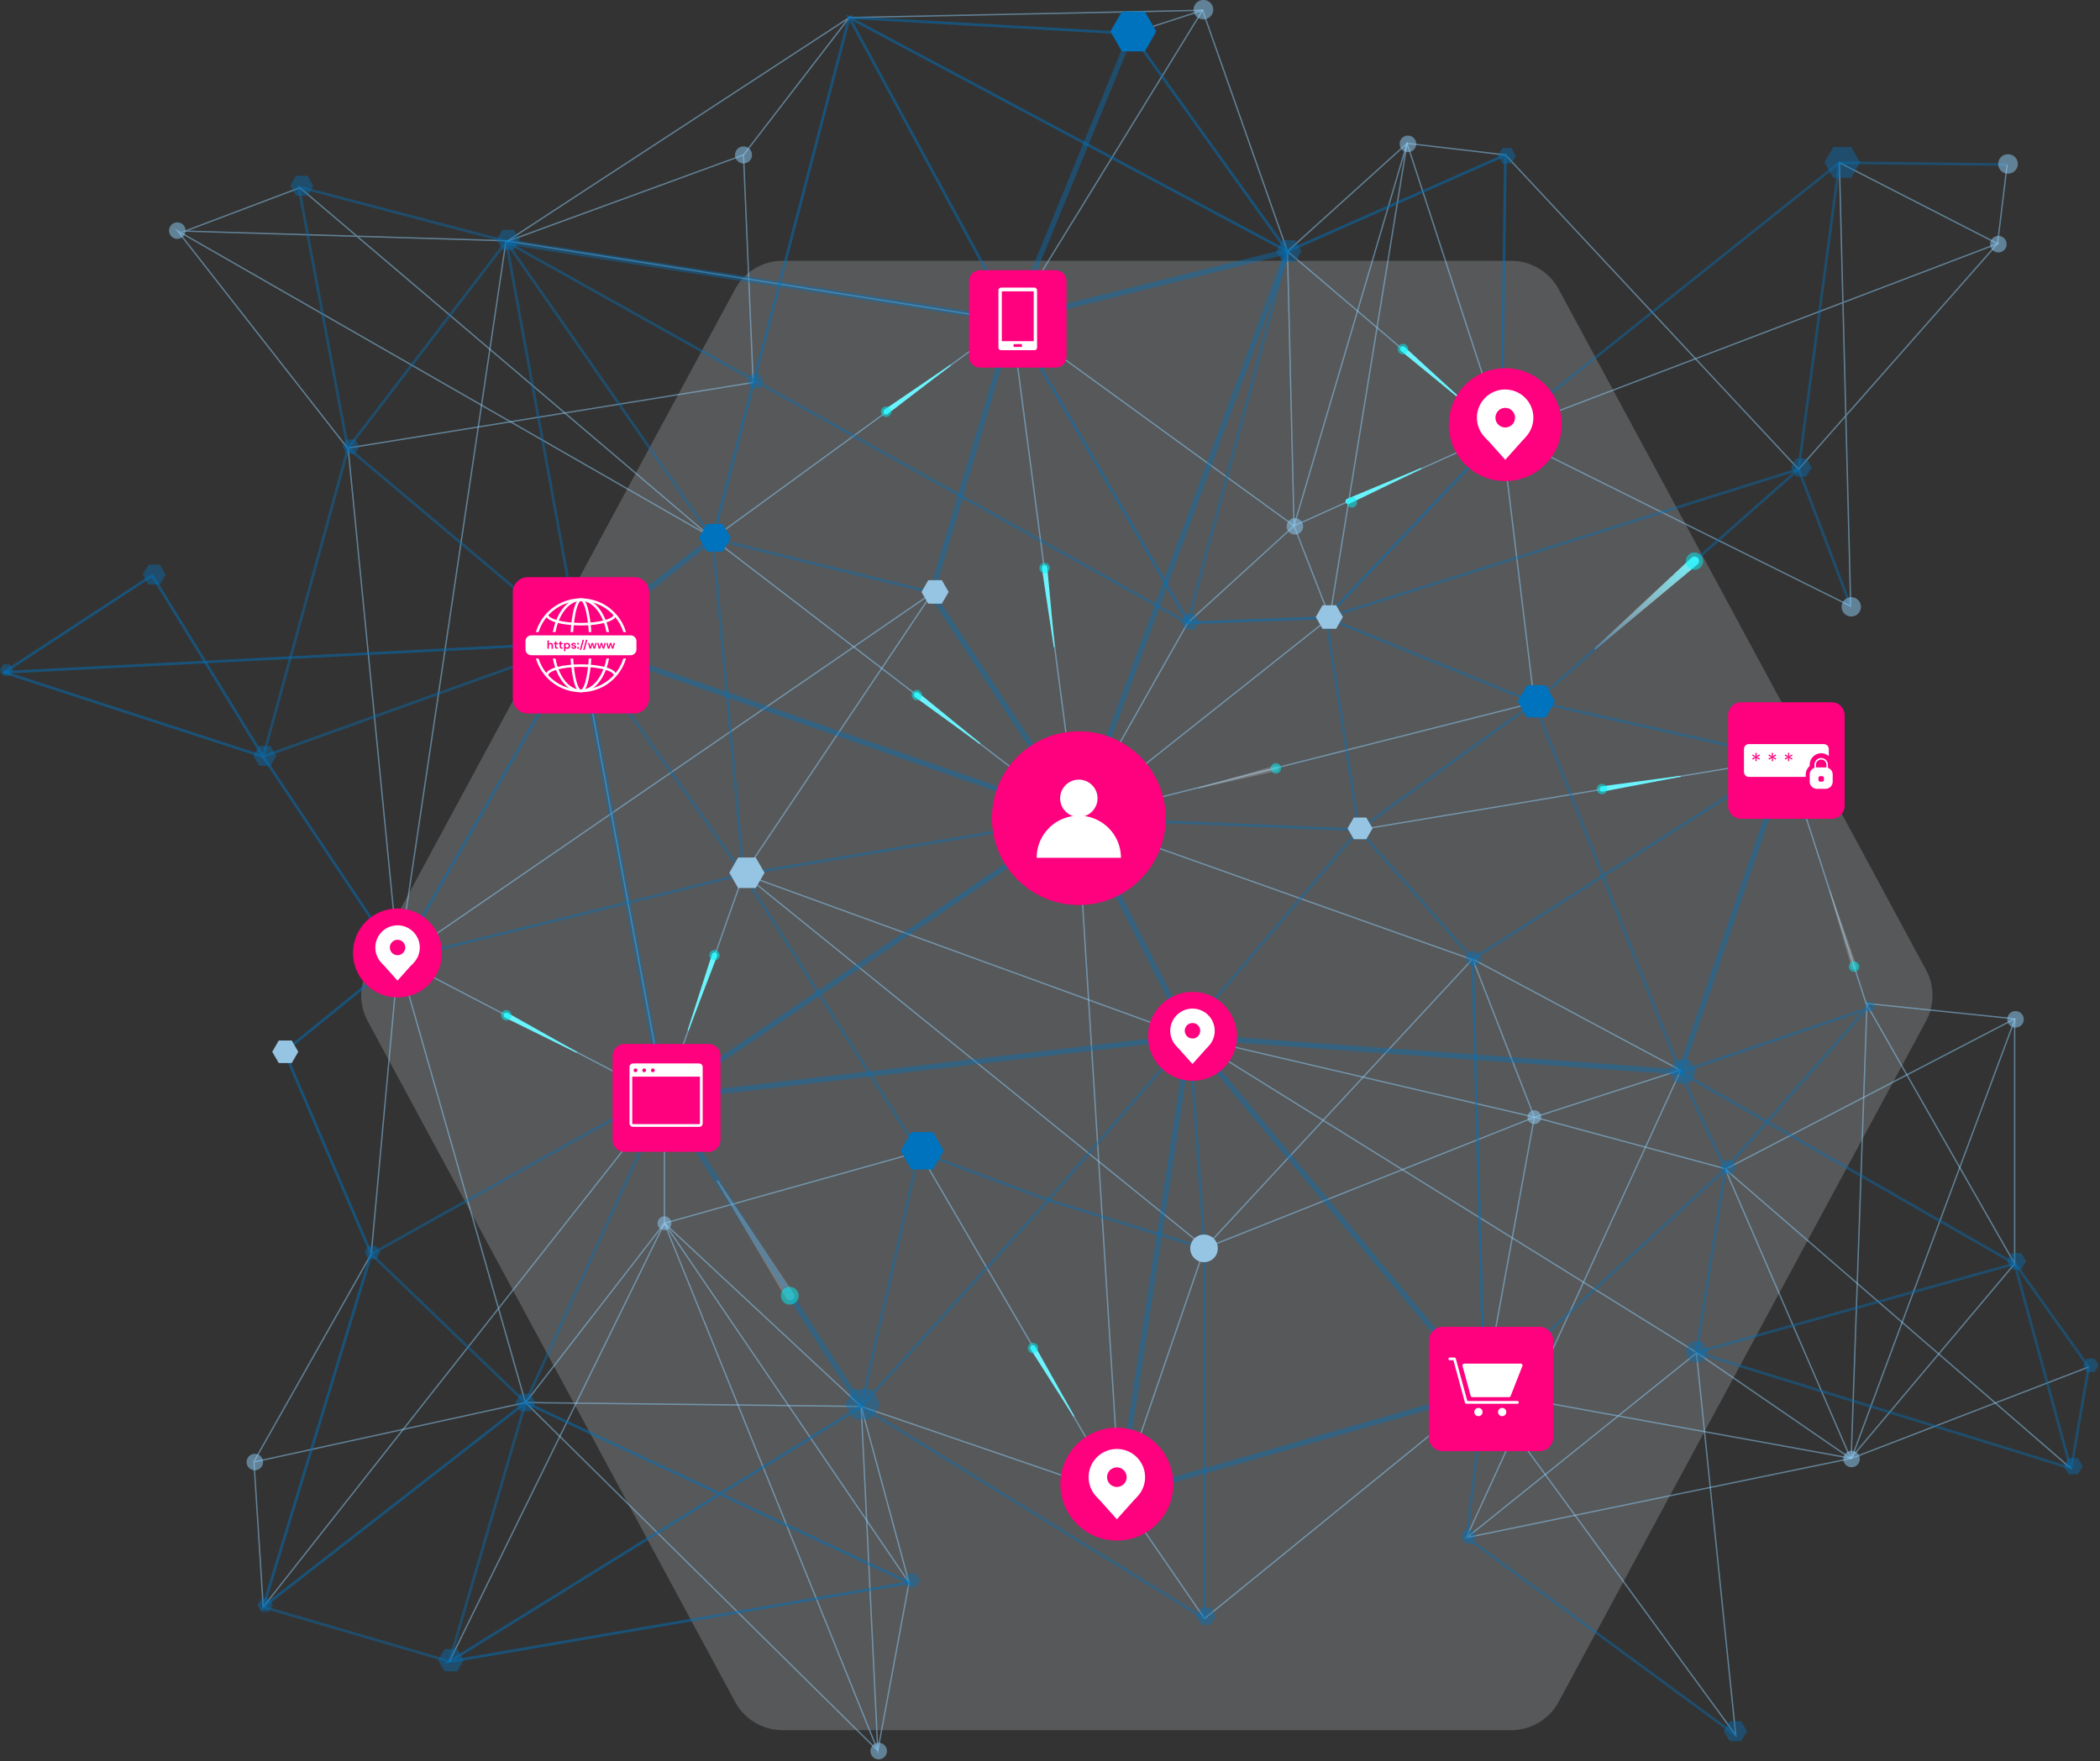 <svg xmlns="http://www.w3.org/2000/svg" xmlns:xlink="http://www.w3.org/1999/xlink" width="813" height="682" fill="none" xmlns:v="https://vecta.io/nano"><rect width="100%" height="100%" fill="#333333" stroke="none"/><style><![CDATA[.B{stroke-miterlimit:10}.C{fill-opacity:.5}.D{stroke-opacity:.5}.E{stroke-opacity:.4}.F{fill:#00f2f9}.G{fill:#ff007e}.H{fill:#fff}.I{fill-opacity:.4}.J{fill:#0073bf}.K{fill:#96c5e4}.L{stroke-width:2.09}.M{stroke:#fff}.N{stroke-width:1.045}.O{stroke-width:1.061}]]></style><path opacity=".2" d="M745.651 375.587c3.339 6.187 3.339 13.639 0 19.826L603.415 659.036C599.772 665.79 592.716 670 585.042 670H302.958a20.88 20.88 0 0 1-18.374-10.964L142.349 395.413c-3.339-6.187-3.339-13.639 0-19.826l142.236-263.623C288.228 105.21 295.284 101 302.958 101h282.084a20.88 20.88 0 0 1 18.374 10.964l142.235 263.623z" fill="#e4eef8"/><g stroke="#91d1fa" stroke-width=".523" class="B D"><path d="M116.094 72.692L71.666 89.49l123.956 3.734 196.022 30.991-115.741 84.382L116.094 72.692z"/><path d="M287.844 59.995l-91.849 33.602"/><path d="M195.994 93.597l132.79-86.783-40.94 53.181 3.733 88.116-156.816 25.387m0 0l19.416 197.892 103.05 53.766m134.416-300.942L465.572 3.985 328.784 6.814"/><path d="M437.941 12.948l27.631-8.963 32.861 93.346 46.298-41.817 38.084 4.482 113.503 121.718M498.433 97.331l82.566 70.339"/><path d="M500.976 203.625l80.343-36.098-36.588-112.013-43.755 148.112zm0 0l-41.164 37.566-42.776 75.685"/><path d="M514.857 239.212l-13.88-35.587-109.334-79.411"/><path d="M498.433 97.331l2.543 106.294M777.062 63.743l-3.734 30.616-61.233-31.365m67.863 331.545v94.835l-57.506-100.806m-54.506 64.219L716.482 564.8l-148.601 30.617 88.939-71.489m-323.425 20.708l100.071 34.35-77.663-132.925m0 0l-98.576 27.631 76.168 70.944-129.934-1.496 53.766-69.448"/><path d="M173.954 643.463l83.273-169.771v-48.536l-32.853-176.232m-80.649 236.717l-45.408 80.342 3.591 56.317m250.026-9.406l-18.532-68.258m100.064 34.35l-16.43-262.11 97.82-77.663"/><path d="M391.642 124.214l25.394 192.662-141.134-108.28"/><path d="M361.025 229.508l-73.181 109.021 172.729 62.906m-172.729-62.906l-30.616 86.627L101.908 622.3m358.666-220.865l133.442 31.188-23.897-61.233 80.356 43-56.459 18.233L574.6 538.658"/><path d="M656.738 523.724l15.247 148.234-97.385-133.3-108.28 88.123-32.854-47.795 32.854-95.583 127.696-50.78 73.685 19.898"/><path d="M779.959 489.374L716.482 564.8l-59.744-41.076-196.457-122.207"/><path d="M526.063 321.358l165.773-27.631 30.616 94.841 57.507 5.971-112.014 58.248 133.667 115.747M696.318 181.713l77.01-87.354-192.009 73.168 135.163 67.204-4.387-171.737m-372.26 614.908l12.098-65.008-94.705-139.202"/><path d="M257.228 473.692l82.607 204.21-6.44-133.266m247.924-377.109l12.697 104.546m0 0l-176.98 44.803M98.637 566.092l104.825-22.952 136.373 134.762m376.979-113.17l91.809-35.363M134.68 173.695L68.714 89.367l207.419 119.011"/><path d="M154.177 371.39l-10.452 114.251m59.641 57.329l-48.964-171.376 41.484-278.146"/><path d="M154.402 371.594L361.141 229.46M780.06 394.716l-63.246 170.016M569.921 371.594l-153.014-54.405M544.759 55.364l-29.923 183.617"/><path d="M287.695 338.271l178.857 144.854 103.369-111.531m-2.19 223.741l82.968-180.897"/><path d="M722.786 388.595l-6.12 176.137M574.532 538.89l142.134 25.842"/></g><g stroke="#0073bf" class="B"><path d="M417.784 316.876l42.79 84.559-203.346 23.721L417.41 316.502l-56.758-86.62 31.364-106.042 106.417-26.509M257.228 425.156l76.174 119.48" class="L E"/><g class="N"><path d="M417.035 316.876l-129.191 21.653-11.942-129.933-79.908-114.999-61.233 79.901 89.612 75.426-28.379-155.327" class="E"/><path d="M224.374 248.924l-122.466 44.055 32.854-119.481m19.416 197.892l133.666-32.861-63.47-89.605m27.63 176.232l-108.279 60.485m132.171-277.045l85.13 20.912" class="E"/><path d="M275.902 208.596L328.784 6.814l109.157 6.134 60.491 84.382" class="D"/><path d="M392.391 124.214l-63.607-117.4 169.649 90.517 84.382-37.336-1.496 107.532-67.952 71.686-53.181 1.979-67.795-116.978z" class="D"/></g><path d="M460.574 401.435L574.6 538.659l-141.134 40.327 27.108-177.551z" class="E L"/><g class="N"><path d="M691.836 293.727L570.118 371.39l-44.054-50.032-108.28-4.482" class="E"/><path d="M464.307 393.968l61.757-72.611 67.952-49.284-80.649-32.86 12.697 82.144M498.432 97.331l-38.62 143.854m53.555-1.972l182.951-57.5m15.777-118.719L581.319 167.527" class="E"/><path d="M716.482 234.731l-20.164-53.018 15.777-118.719 64.967.748M595.899 272.073l95.937 21.654" class="E"/><path d="M696.318 181.713l-102.302 90.36 56.459 143.065" class="E"/><path d="M570.118 371.39L574.6 538.658" class="D"/><path d="M656.738 523.724l11.207-70.937 54.508-61.981-71.978 24.332 17.47 37.649" class="E"/><path d="M779.959 489.374l-123.221 34.35 144.874 44.81-21.653-79.16zm0 0l-129.484-74.235m17.471 37.648L574.6 538.659l-6.719 56.758 104.104 76.541M460.574 401.435l-54.739 63.301 60.485 18.667-5.746-81.968z" class="E"/><path d="M333.394 544.636l72.441-79.9-50.032-18.675-67.959-107.532" class="E"/><path d="M355.803 446.068l-22.401 98.568m132.918-60.859v143.004l-132.925-82.145m-159.442 98.827l29.508-100.323-59.736-57.499m59.736 57.499l53.766-117.984M195.995 93.597l263.817 147.588" class="E"/><path d="M333.395 544.636l-159.441 98.827 177.98-30.569-148.472-69.754-101.554 79.16 41.817-136.659-33.602-78.405 44.055-35.846-52.27-78.412-43.007-70.148-57.323 37.519 100.33 32.629" class="D"/><path d="M101.547 622.198l72.087 21.082" class="E"/><path d="M1.578 260.349l222.796-11.425-70.196 122.466" class="D"/></g><path d="M498.432 97.331l-80.648 219.545m20.157-303.928L392.39 124.214M195.995 93.597l196.395 30.617" class="L E"/><path d="M780.061 489.245l28.562 40.124-6.8 39.444M134.68 173.695L115.638 72.366l80.248 21.082" class="N E"/><path d="M276.134 208.379l-51.685 40.803 193.138 67.327m-193.138-67.327l32.643 176.137m203.482-23.884l189.901 13.703 41.178-121.071" class="L E"/></g><path d="M427.285 299.969h-18.457l-9.229 15.982 9.229 15.982h18.457l9.221-15.982-9.221-15.982zm39.131 92.544h-9.773l-4.89 8.467 4.89 8.466h9.773l4.889-8.466-4.889-8.467zM262.94 416.295h-9.779l-4.89 8.466 4.89 8.467h9.779l4.883-8.467-4.883-8.466z" class="J I"/><path d="M112.959 402.938h-5.039l-2.524 4.366 2.524 4.359h5.039l2.516-4.359-2.516-4.366z" class="K"/><g class="J"><path d="M659.159 519.535h-4.577l-2.291 3.965 2.291 3.958h4.577l2.285-3.958-2.285-3.965z" class="I"/><path d="M361.209 438.39h-8.364l-4.183 7.243 4.183 7.249h8.364l4.183-7.249-4.183-7.243z"/><path d="M205.352 539.774h-3.924l-1.965 3.4 1.965 3.401h3.924l1.966-3.401-1.966-3.4zm-59.703-57.35h-2.979l-1.489 2.584 1.489 2.585h2.979l1.496-2.585-1.496-2.584zm-41.484 136.571h-2.978l-1.49 2.584 1.49 2.584h2.978l1.496-2.584-1.496-2.584zm72.91 19.578h-4.984l-2.496 4.312 2.496 4.319h4.984l2.489-4.319-2.489-4.312zm177.517-29.188h-3.094l-1.551 2.68 1.551 2.686h3.094l1.551-2.686-1.551-2.68zm114.237 13.187h-3.815l-1.911 3.305 1.911 3.312h3.815l1.911-3.312-1.911-3.305zm101.276-30.107h-3.006l-1.503 2.605 1.503 2.604h3.006l1.51-2.604-1.51-2.605zm7.787-58.118h-4.495l-2.245 3.897 2.245 3.89h4.495l2.251-3.89-2.251-3.897zm96.195 132.163h-4.496l-2.244 3.897 2.244 3.89h4.496l2.251-3.89-2.251-3.897zm-3.435-217.239h-3.21l-1.605 2.775 1.605 2.774h3.21l1.598-2.774-1.598-2.775zm-98.629-80.839h-3.21l-1.598 2.774 1.598 2.775h3.21l1.598-2.775-1.598-2.774zm210.514 116.794h-3.707l-1.85 3.21 1.85 3.203h3.707l1.849-3.203-1.849-3.21zm28.405 40.878h-3.019l-1.51 2.612 1.51 2.611h3.019l1.51-2.611-1.51-2.612zm-6.467 38.533h-3.645l-1.83 3.162 1.83 3.162h3.645l1.829-3.162-1.829-3.162zm-79.534-176.749h-2.128l-1.068 1.843 1.068 1.843h2.128l1.068-1.843-1.068-1.843zM437.907 572.607h-6.814l-3.407 5.903 3.407 5.897h6.814l3.407-5.897-3.407-5.903zm-100.52-34.731h-6.814l-3.407 5.903 3.407 5.903h6.814l3.407-5.903-3.407-5.903z" class="I"/></g><path d="M292.577 332.075h-6.814l-3.4 5.903 3.4 5.903h6.814l3.414-5.903-3.414-5.903z" class="K"/><path d="M654.188 410.419h-5.25l-2.626 4.549 2.626 4.55h5.25l2.632-4.55-2.632-4.549z" class="I J"/><path d="M517.263 234.384h-5.25l-2.625 4.55 2.625 4.549h5.25l2.632-4.549-2.632-4.55z" class="K"/><path d="M462.56 237.689h-3.571l-1.781 3.088 1.781 3.087h3.571l1.781-3.087-1.781-3.088z" class="I J"/><path d="M528.96 316.59h-4.842l-2.428 4.196 2.428 4.196h4.842l2.421-4.196-2.421-4.196z" class="K"/><g class="J"><path d="M598.395 265.327h-7.222l-3.611 6.257 3.611 6.249h7.222l3.605-6.249-3.605-6.257z"/><path d="M699.378 177.517h-4.032l-2.013 3.489 2.013 3.489h4.032l2.013-3.489-2.013-3.489z" class="I"/></g><path d="M364.63 224.679h-5.25l-2.625 4.55 2.625 4.55h5.25l2.632-4.55-2.632-4.55z" class="K"/><g class="J"><path d="M104.757 288.844h-4.454l-2.231 3.856 2.231 3.862h4.454l2.231-3.862-2.231-3.856zm-42.823-70.19H57.48l-2.231 3.863 2.231 3.856h4.454l2.224-3.856-2.224-3.863zm57.131-150.573h-4.454l-2.224 3.856 2.224 3.856h4.454l2.231-3.856-2.231-3.856zm79.908 20.905h-4.461l-2.224 3.863 2.224 3.856h4.461l2.224-3.856-2.224-3.863zm95.134 55.868h-3.223l-1.605 2.788 1.605 2.788h3.223l1.612-2.788-1.612-2.788zM137.448 170.2h-3.223l-1.612 2.788 1.612 2.788h3.223l1.612-2.788-1.612-2.788zm363.998-77.201h-4.897l-2.448 4.237 2.448 4.243h4.897l2.448-4.243-2.448-4.237zm83.674-35.704h-3.482l-1.741 3.013 1.741 3.02h3.482l1.741-3.02-1.741-3.013zm131.539-.38h-6.91l-3.455 5.984 3.455 5.985h6.91l3.454-5.985-3.454-5.984zM3.822 257.255h-2.55L0 259.458l1.272 2.21h2.55l1.272-2.21-1.272-2.203z" class="I"/><path d="M279.846 202.911h-6.168l-3.088 5.338 3.088 5.345h6.168l3.087-5.345-3.087-5.338z"/><path d="M229.236 240.804h-8.637l-4.318 7.481 4.318 7.48h8.637l4.318-7.48-4.318-7.481zm168.955-126.492h-10.602l-5.297 9.181 5.297 9.181h10.602l5.305-9.181-5.305-9.181z" class="I"/><path d="M443.218 4.468h-8.895l-4.448 7.705 4.448 7.705h8.895l4.448-7.705-4.448-7.705z"/><path d="M694.842 288.864h-6.515l-3.258 5.638 3.258 5.644h6.515l3.257-5.644-3.257-5.638z" class="I"/></g><path d="M154.11 379.775a8.55 8.55 0 0 0 8.548-8.548 8.55 8.55 0 0 0-8.548-8.549 8.55 8.55 0 0 0-8.548 8.549 8.55 8.55 0 0 0 8.548 8.548zM581 174.613c3.834 0 6.943-3.108 6.943-6.943s-3.109-6.944-6.943-6.944-6.944 3.109-6.944 6.944 3.109 6.943 6.944 6.943zM287.844 63.287c1.818 0 3.292-1.474 3.292-3.291s-1.474-3.291-3.292-3.291a3.291 3.291 0 1 0 0 6.583zm489.544 3.944a3.741 3.741 0 1 0 0-7.481 3.741 3.741 0 1 0 0 7.481zM716.706 238.73a3.74 3.74 0 1 0 0-7.481 3.74 3.74 0 1 0 0 7.481z" fill="#91d1fa" class="C"/><path d="M466.13 488.776c2.952 0 5.345-2.393 5.345-5.345s-2.393-5.346-5.345-5.346-5.345 2.393-5.345 5.346 2.393 5.345 5.345 5.345z" class="K"/><g fill="#91d1fa" class="C"><path d="M594.015 435.295c1.477 0 2.673-1.196 2.673-2.672s-1.196-2.673-2.673-2.673-2.672 1.197-2.672 2.673a2.67 2.67 0 0 0 2.672 2.672z"/><use xlink:href="#N"/><use xlink:href="#O"/><path d="M545.064 58.914c1.769 0 3.204-1.434 3.204-3.203s-1.435-3.203-3.204-3.203-3.203 1.434-3.203 3.203 1.434 3.203 3.203 3.203zM465.899 7.481a3.741 3.741 0 1 0 0-7.481 3.741 3.741 0 1 0 0 7.481z"/><use xlink:href="#O" x="-272.352" y="109.266"/><path d="M780.292 397.94c1.769 0 3.203-1.434 3.203-3.203s-1.434-3.204-3.203-3.204-3.203 1.435-3.203 3.204 1.434 3.203 3.203 3.203z"/><use xlink:href="#N" x="648.176" y="475.678"/><use xlink:href="#N" x="30.018" y="476.868"/><path d="M257.228 476.364a2.67 2.67 0 0 0 2.672-2.672c0-1.476-1.196-2.673-2.672-2.673s-2.673 1.197-2.673 2.673 1.197 2.672 2.673 2.672z"/><use xlink:href="#N" x="271.536" y="588.786"/></g><path d="M657.159 218.6l-39.301 32.765c-.062.056-.144.085-.227.081s-.162-.042-.218-.104a.32.32 0 0 1-.081-.228c.005-.084.042-.162.105-.218l37.403-34.921c.339-.317.79-.486 1.254-.47a1.75 1.75 0 0 1 1.218.555c.317.339.486.79.47 1.253a1.75 1.75 0 0 1-.555 1.219l-.068.068z" fill="url(#A)"/><path d="M659.374 217.551a3.36 3.36 0 0 0-3.091-3.608 3.36 3.36 0 0 0-3.608 3.091 3.36 3.36 0 0 0 3.092 3.608 3.36 3.36 0 0 0 3.607-3.091z" class="C F"/><path d="M494.189 298.535l-29.977 6.8c-.049.01-.099.001-.141-.026s-.072-.068-.083-.117-.006-.096.018-.139.064-.072.111-.085l29.549-8.474c.27-.077.56-.044.807.092a1.06 1.06 0 0 1 .505.636c.078.271.045.561-.092.807a1.06 1.06 0 0 1-.636.506h-.061z" fill="url(#B)"/><path d="M495.662 298.589a2.02 2.02 0 0 0-3.447-2.107 2.02 2.02 0 1 0 3.447 2.107z" class="C F"/><path d="M620.008 304.512l30.466-4.08a.21.21 0 0 1 .141.04c.04.03.067.074.077.123.004.048-.009.096-.038.135s-.071.066-.118.076l-30.188 5.781c-.25.007-.493-.075-.688-.231s-.328-.375-.377-.62-.007-.498.114-.716.316-.386.549-.474l.062-.034z" fill="url(#C)"/><path d="M621.81 306.774a2.02 2.02 0 0 0-3.243-2.409 2.02 2.02 0 0 0 3.243 2.409z" class="C F"/><path d="M716.836 374.688l-8.596-29.515c-.01-.045-.002-.093.022-.134s.062-.07.106-.085.093-.011.136.008.077.053.096.096l10.201 28.984a1.05 1.05 0 0 1-.074.777c-.123.24-.335.422-.59.51s-.534.074-.779-.039a1.05 1.05 0 0 1-.536-.568l.014-.034z" fill="url(#D)"/><path d="M719.598 375.285a2.02 2.02 0 0 0-3.567-1.896 2.02 2.02 0 0 0 3.567 1.896z" class="C F"/><path d="M521.67 193.118l28.365-11.84c.023-.01.048-.015.072-.015s.05.004.073.014.043.023.061.041.03.039.039.062c.019.044.021.094.004.14a.19.19 0 0 1-.092.105l-27.686 13.411c-.125.073-.264.12-.409.137s-.29.004-.429-.038a1.03 1.03 0 0 1-.379-.207c-.111-.094-.201-.21-.264-.341a1.05 1.05 0 0 1-.105-.419c-.006-.145.018-.29.071-.425s.134-.259.236-.362a1.07 1.07 0 0 1 .361-.236l.082-.027z" fill="url(#E)"/><path d="M525.239 195.281c.413-1.037-.094-2.213-1.131-2.626s-2.213.094-2.626 1.131a2.02 2.02 0 0 0 3.757 1.495z" class="C F"/><path d="M543.827 134.374l22.66 20.783a.19.19 0 0 1 .045.124c0 .045-.016.089-.046.123s-.07.057-.115.064-.09-.002-.129-.026l-23.802-19.477c-.107-.089-.195-.198-.26-.322s-.103-.258-.116-.397a1.06 1.06 0 0 1 .045-.411 1.05 1.05 0 0 1 .198-.362c.089-.107.199-.195.322-.26s.258-.104.397-.116a1.06 1.06 0 0 1 .411.045c.133.041.256.109.363.198l.027.034z" fill="url(#F)"/><path d="M543.255 137.182a2.02 2.02 0 0 0 1.902-2.131 2.02 2.02 0 0 0-2.131-1.902 2.02 2.02 0 0 0-1.902 2.131 2.02 2.02 0 0 0 2.131 1.902z" class="C F"/><path d="M304.24 502.717l-26.659-45.149c-.022-.037-.038-.077-.044-.119a.32.32 0 0 1 .006-.127.3.3 0 0 1 .057-.114c.026-.034.059-.062.097-.082.07-.042.154-.056.233-.038a.32.32 0 0 1 .196.133l29.147 43.592a1.79 1.79 0 0 1 .268 1.345 1.77 1.77 0 0 1-.267.646c-.13.196-.298.364-.494.495s-.415.221-.646.267-.468.047-.699.001-.45-.137-.646-.267-.364-.299-.495-.494l-.054-.089z" fill="url(#G)"/><path d="M309.096 502.577a3.44 3.44 0 1 0-6.687-1.626 3.44 3.44 0 1 0 6.687 1.626z" class="C F"/><path d="M400.823 521.467l15.043 26.808a.19.19 0 0 1 .016.144c-.014.049-.047.09-.091.114a.18.18 0 0 1-.138.021c-.047-.011-.088-.041-.113-.082l-16.519-25.924a1.05 1.05 0 0 1 .319-1.449c.235-.149.519-.2.791-.14s.508.225.658.46l.034.048z" fill="url(#H)"/><path d="M401.885 522.57a2.02 2.02 0 0 0-1.431-2.472 2.02 2.02 0 0 0-2.472 1.431 2.02 2.02 0 0 0 1.432 2.472 2.02 2.02 0 0 0 2.471-1.431z" class="C F"/><path d="M196.511 392.227l26.768 15.07c.043.026.074.067.087.115s.006.1-.019.144-.062.073-.107.087-.096.009-.138-.013l-27.57-13.54c-.234-.132-.409-.348-.489-.605s-.059-.535.059-.776a1.06 1.06 0 0 1 .577-.524 1.05 1.05 0 0 1 .778.015l.054.027z" fill="url(#I)"/><path d="M196.605 395.083a2.02 2.02 0 0 0-1.142-3.875 2.02 2.02 0 1 0 1.142 3.875z" class="C F"/><path d="M277.622 370.213l-11.003 28.706a.2.2 0 0 1-.245.109c-.045-.017-.081-.051-.101-.094s-.023-.092-.008-.138l9.378-29.242c.042-.132.11-.253.199-.359a1.07 1.07 0 0 1 .32-.255c.123-.063.256-.101.394-.113a1.06 1.06 0 0 1 .407.047 1.05 1.05 0 0 1 .358.198c.105.089.192.198.255.32a1.05 1.05 0 0 1 .113.394 1.06 1.06 0 0 1-.046.407l-.021.02z" fill="url(#J)"/><path d="M277.468 371.726a2.02 2.02 0 0 0-1.693-3.668 2.02 2.02 0 0 0 1.693 3.668z" class="C F"/><path d="M342.46 158.584l25.407-17.301c.021-.014.044-.024.068-.029a.19.19 0 0 1 .075-.002c.024.005.048.014.069.027s.039.031.053.052c.028.04.039.089.031.137s-.033.092-.071.121l-24.401 18.695c-.11.084-.234.146-.368.182s-.272.044-.409.026-.268-.062-.387-.131a1.04 1.04 0 0 1-.309-.271 1.07 1.07 0 0 1-.181-.367c-.035-.133-.045-.272-.027-.409a1.05 1.05 0 0 1 .132-.388 1.06 1.06 0 0 1 .27-.308l.048-.034z" fill="url(#K)"/><path d="M345.042 159.765a2.02 2.02 0 1 0-3.979-.699 2.02 2.02 0 1 0 3.979.699z" class="C F"/><path d="M355.66 268.319l23.802 19.416c.018.017.033.038.042.061s.015.047.015.072-.005.049-.015.072-.024.043-.042.06c-.03.038-.074.062-.122.068s-.097-.005-.136-.034l-24.884-18.049c-.122-.076-.228-.177-.31-.297a1.06 1.06 0 0 1-.166-.396 1.07 1.07 0 0 1 .183-.821c.085-.117.194-.215.318-.288s.264-.12.407-.138.289-.005.428.036a1.07 1.07 0 0 1 .378.204l.102.034z" fill="url(#L)"/><path d="M355.229 271.183a2.02 2.02 0 0 0-.464-4.013 2.02 2.02 0 1 0 .464 4.013z" class="C F"/><path d="M405.447 219.824l2.87 30.603c.006.05-.008.101-.039.141s-.077.067-.128.073-.101-.008-.141-.039-.066-.077-.073-.128l-4.577-30.398c-.029-.141-.03-.286-.002-.427s.085-.275.167-.393.187-.218.309-.294a1.05 1.05 0 0 1 .401-.148c.142-.021.287-.013.426.023s.269.102.382.191a1.05 1.05 0 0 1 .275.326 1.03 1.03 0 0 1 .123.409l.007.061z" fill="url(#M)"/><path d="M405.99 221.239a2.02 2.02 0 1 0-3.145-2.536 2.02 2.02 0 1 0 3.145 2.536z" class="C F"/><path d="M709.137 271.944h-35.112c-2.764 0-5.005 2.241-5.005 5.005v35.112c0 2.764 2.241 5.005 5.005 5.005h35.112c2.764 0 5.005-2.241 5.005-5.005v-35.112c0-2.764-2.241-5.005-5.005-5.005z" class="G"/><path d="M706.097 288.15h-29.025c-1.051 0-1.904.853-1.904 1.904v8.902c0 1.052.853 1.904 1.904 1.904h29.025c1.052 0 1.904-.852 1.904-1.904v-8.902c0-1.051-.852-1.904-1.904-1.904z" class="H"/><path d="M679.58 294.744l.102-1.3-1.053.739-.298-.518 1.181-.518-1.172-.51.28-.501 1.071.739-.119-1.3h.577l-.127 1.3 1.062-.739.272.492-1.173.527 1.181.518-.28.502-1.062-.731.119 1.3h-.561zm6.306 0l.102-1.3-1.054.739-.297-.518 1.181-.518-1.173-.51.281-.501 1.07.739-.119-1.3h.578l-.127 1.3 1.062-.739.271.492-1.172.527 1.181.518-.28.502-1.062-.731.118 1.3h-.56zm6.305 0l.102-1.3-1.053.739-.298-.518 1.181-.518-1.172-.51.28-.501 1.071.739-.119-1.3h.578l-.128 1.3 1.062-.739.272.492-1.172.527 1.181.518-.281.502-1.062-.731.119 1.3h-.561zm11.213 12.278a4.34 4.34 0 0 1-4.332-4.332v-2.72c-.001-.631.137-1.254.403-1.825s.657-1.077 1.141-1.481v-.496a4.46 4.46 0 0 1 4.461-4.461c1.183 0 2.318.47 3.155 1.306a4.46 4.46 0 0 1 1.306 3.155v.496a4.28 4.28 0 0 1 1.142 1.48c.267.572.404 1.195.402 1.826v2.72c-.002 1.149-.459 2.251-1.273 3.063a4.34 4.34 0 0 1-3.066 1.269h-3.339z" class="G"/><path d="M706.73 297.181h-3.332a2.78 2.78 0 0 0-2.782 2.782v2.72a2.78 2.78 0 0 0 2.782 2.781h3.332a2.78 2.78 0 0 0 2.781-2.781v-2.72a2.78 2.78 0 0 0-2.781-2.782z" class="H"/><path d="M705.458 300.568h-.795a.66.66 0 0 0-.66.66v.795a.66.66 0 0 0 .66.66h.795a.66.66 0 0 0 .66-.66v-.795a.66.66 0 0 0-.66-.66z" class="G"/><path d="M707.383 296.161c0-1.284-1.04-2.326-2.323-2.326s-2.322 1.042-2.322 2.326v1.163c0 1.285 1.04 2.326 2.322 2.326s2.323-1.041 2.323-2.326v-1.163z" stroke-width=".58" class="B M"/><path d="M274.304 404.271H241.79a4.63 4.63 0 0 0-4.631 4.631v32.514a4.63 4.63 0 0 0 4.631 4.631h32.514c2.558 0 4.632-2.073 4.632-4.631v-32.514c0-2.558-2.074-4.631-4.632-4.631z" class="G"/><path d="M270.692 412.35h-25.638c-.451 0-.816.366-.816.816v21.871c0 .451.365.816.816.816h25.638c.451 0 .816-.365.816-.816v-21.871c0-.45-.365-.816-.816-.816z" class="B M O"/><path d="M245.041 412.35h25.631c.217 0 .424.086.577.239s.239.361.239.577v3.754h-27.27v-3.754a.81.81 0 0 1 .063-.314.82.82 0 0 1 .178-.265c.077-.076.167-.136.267-.177a.83.83 0 0 1 .315-.06h0z" class="H"/><g class="G"><use xlink:href="#P"/><path d="M249.393 415.213c.406 0 .735-.329.735-.734s-.329-.735-.735-.735-.734.329-.734.735.329.734.734.734z"/><use xlink:href="#P" x="6.719"/><path d="M595.981 513.816h-37.444a5.34 5.34 0 0 0-5.339 5.338v37.445a5.34 5.34 0 0 0 5.339 5.338h37.444a5.34 5.34 0 0 0 5.339-5.338v-37.445a5.34 5.34 0 0 0-5.339-5.338z"/></g><path d="M561.284 526.22h1.796l4.583 16.845h19.804" stroke-linecap="round" stroke-linejoin="round" class="M O"/><g class="H"><path d="M566.208 528.968l3.142 11.561c.042.148.131.279.253.374s.272.146.427.149h14.125c.147.008.293-.032.416-.114a.68.68 0 0 0 .264-.341l4.529-11.561c.053-.109.075-.23.066-.351s-.052-.236-.121-.335a.68.68 0 0 0-.625-.287h-21.789c-.11 0-.218.026-.317.075s-.184.12-.25.207a.72.72 0 0 0-.12.623h0z"/><use xlink:href="#Q"/><use xlink:href="#Q" x="9.194"/></g><path d="M408.705 104.628H379.34c-2.31 0-4.182 1.872-4.182 4.182v29.365c0 2.31 1.872 4.183 4.182 4.183h29.365c2.31 0 4.183-1.873 4.183-4.183V108.81c0-2.31-1.873-4.182-4.183-4.182z" class="G"/><path d="M400.435 111.374h-12.833a1.06 1.06 0 0 0-1.06 1.061v22.122a1.06 1.06 0 0 0 1.06 1.061h12.833a1.06 1.06 0 0 0 1.061-1.061v-22.122a1.06 1.06 0 0 0-1.061-1.061z" class="H"/><path d="M400.198 112.823h-12.35v19.3h12.35v-19.3z" class="G"/><path d="M392.397 133.796h3.251" stroke="#ff007e" stroke-width="1.097" class="B"/><path d="M417.661 350.458c18.573 0 33.629-15.057 33.629-33.63s-15.056-33.629-33.629-33.629-33.629 15.057-33.629 33.629 15.056 33.63 33.629 33.63z" class="G"/><g class="H"><path d="M417.661 316.393c4 0 7.243-3.243 7.243-7.243s-3.243-7.242-7.243-7.242-7.243 3.242-7.243 7.242 3.243 7.243 7.243 7.243z"/><path d="M417.662 315.863a16.32 16.32 0 0 0-16.322 16.321h32.623c0-4.325-1.717-8.473-4.773-11.534a16.32 16.32 0 0 0-11.528-4.787h0z"/></g><path d="M245.456 223.496H204.38a5.86 5.86 0 0 0-5.856 5.856v41.076c0 3.233 2.622 5.855 5.856 5.855h41.076c3.233 0 5.855-2.622 5.855-5.855v-41.076c0-3.234-2.622-5.856-5.855-5.856z" class="G"/><g stroke-width=".988" class="B M"><path d="M224.918 267.571c9.765 0 17.682-7.916 17.682-17.681s-7.917-17.682-17.682-17.682-17.682 7.916-17.682 17.682 7.917 17.681 17.682 17.681z"/><path d="M224.918 267.571c2.032 0 3.679-7.916 3.679-17.681s-1.647-17.682-3.679-17.682-3.679 7.916-3.679 17.682 1.647 17.681 3.679 17.681z"/><path d="M224.917 267.571c5.98 0 10.827-7.916 10.827-17.681s-4.847-17.682-10.827-17.682-10.826 7.916-10.826 17.682 4.847 17.681 10.826 17.681z"/><path d="M207.991 249.89h33.595m-3.509-11.854c0 2.04-5.896 3.679-13.159 3.679s-13.159-1.646-13.159-3.679m0 23.394c0-2.04 5.889-3.679 13.159-3.679s13.159 1.646 13.159 3.679"/></g><path d="M244.123 245.401h-38.417a2.91 2.91 0 0 0-2.911 2.911v3.155a2.91 2.91 0 0 0 2.911 2.911h38.417a2.91 2.91 0 0 0 2.911-2.911v-3.155a2.91 2.91 0 0 0-2.911-2.911z" class="H"/><g class="G"><path d="M244.123 246.04c.602.002 1.179.242 1.604.668a2.27 2.27 0 0 1 .667 1.604v3.155a2.27 2.27 0 0 1-.667 1.604c-.425.426-1.002.666-1.604.668h-38.417c-.601-.002-1.177-.242-1.602-.668a2.27 2.27 0 0 1-.662-1.604v-3.155c0-.601.238-1.178.662-1.604a2.27 2.27 0 0 1 1.602-.668h38.417 0zm0-1.278h-38.417c-.466 0-.928.092-1.358.27a3.54 3.54 0 0 0-1.152.77c-.33.329-.591.721-.77 1.151a3.56 3.56 0 0 0-.27 1.359v3.155a3.56 3.56 0 0 0 .27 1.359c.179.43.44.822.77 1.151a3.54 3.54 0 0 0 1.152.77c.43.178.892.27 1.358.27h38.417a3.55 3.55 0 0 0 2.51-1.04c.666-.665 1.04-1.568 1.04-2.51v-3.155c0-.942-.374-1.845-1.04-2.51a3.55 3.55 0 0 0-2.51-1.04zm-32.187 6.433v-3.189h.571v1.36a.76.76 0 0 1 .299-.286c.132-.07.279-.105.428-.102.118-.006.236.014.346.059a.81.81 0 0 1 .287.2 1.1 1.1 0 0 1 .224.748v1.244h-.564v-1.19a.72.72 0 0 0-.116-.435.42.42 0 0 0-.159-.117.43.43 0 0 0-.194-.033c-.074 0-.148.014-.216.044a.54.54 0 0 0-.179.126.68.68 0 0 0-.156.47v1.135l-.571-.034z"/><path d="M215.608 251.195c-.2.008-.396-.052-.558-.17a.74.74 0 0 1-.168-.276c-.036-.104-.048-.214-.036-.322v-.959h-.408v-.469h.381l.068-.592h.496v.592h.592v.469h-.592v.966c-.004.039-.001.078.011.116a.28.28 0 0 0 .057.101c.07.048.154.07.238.061h.272v.483h-.353zm1.863 0c-.2.008-.396-.052-.558-.17a.74.74 0 0 1-.168-.276c-.036-.104-.048-.214-.036-.322v-.959h-.381v-.469h.381l.061-.592h.503v.592h.565v.469h-.592v.966c-.004.039-.001.078.011.116a.28.28 0 0 0 .057.101c.07.048.154.07.238.061h.272v.483h-.353zm.883.973v-3.169h.504l.061.312a1.04 1.04 0 0 1 .279-.258.83.83 0 0 1 .455-.109c.195-.004.386.048.551.15a1.08 1.08 0 0 1 .388.415c.098.181.147.385.143.591.002.206-.047.41-.143.592-.092.167-.226.307-.388.408a1.07 1.07 0 0 1-.551.143c-.15.004-.298-.026-.435-.089-.122-.059-.225-.151-.299-.265v1.279h-.565zm1.177-1.422a.56.56 0 0 0 .243-.04c.078-.03.148-.077.206-.136.116-.129.18-.296.177-.47.004-.175-.059-.346-.177-.476-.058-.06-.128-.108-.205-.14a.58.58 0 0 0-.244-.043c-.083-.003-.167.012-.244.044a.61.61 0 0 0-.205.139.74.74 0 0 0-.169.47c0 .171.06.337.169.469a.61.61 0 0 0 .205.139c.077.032.161.047.244.044h0z"/><path d="M222.143 251.243c-.175.006-.349-.027-.51-.095-.138-.055-.26-.144-.354-.259-.088-.114-.144-.251-.163-.394h.571c.021.089.072.168.143.224.091.06.198.09.306.089.097.006.192-.021.272-.075a.24.24 0 0 0 .063-.079.26.26 0 0 0 .026-.098.2.2 0 0 0-.034-.116c-.023-.034-.057-.06-.095-.074-.11-.043-.224-.075-.341-.096l-.292-.081a1.14 1.14 0 0 1-.265-.109.55.55 0 0 1-.197-.177.47.47 0 0 1-.075-.265.62.62 0 0 1 .058-.275c.04-.086.099-.162.173-.222.195-.146.437-.216.68-.197a.96.96 0 0 1 .619.184c.08.058.146.132.194.217a.68.68 0 0 1 .085.279h-.537c-.028-.163-.15-.245-.368-.245-.087-.005-.173.019-.245.068-.025.017-.045.039-.06.065s-.021.055-.021.085c0 .068.041.116.129.156.109.049.223.085.34.109l.422.116a.69.69 0 0 1 .306.19c.082.102.123.23.115.361a.63.63 0 0 1-.108.367c-.08.115-.191.205-.32.258a1.19 1.19 0 0 1-.517.089h0zm1.659-1.632c-.093.002-.183-.032-.251-.095-.033-.031-.059-.068-.076-.109a.32.32 0 0 1-.026-.129c.001-.044.009-.089.027-.13s.043-.078.075-.108c.068-.064.158-.098.251-.096s.188.033.259.096c.06.064.094.149.095.238a.34.34 0 0 1-.095.238.39.39 0 0 1-.259.095zm0 1.612c-.093.001-.183-.033-.251-.096-.033-.03-.059-.067-.076-.108a.34.34 0 0 1-.027-.13.32.32 0 0 1 .027-.129c.017-.041.043-.078.076-.109.068-.063.158-.097.251-.095a.38.38 0 0 1 .259.095c.061.065.094.15.094.238s-.033.174-.094.238c-.071.063-.164.097-.259.096zm.64.462l1.108-3.931h.551l-1.108 3.931h-.551zm1.332 0l1.109-3.931h.551l-1.109 3.931h-.551zm2.483-.49l-.646-2.196h.564l.381 1.577.442-1.577h.626l.442 1.577.388-1.577h.564l-.646 2.196h-.592l-.469-1.645-.469 1.645h-.585zm3.542 0l-.639-2.196h.565l.38 1.577.442-1.577h.626l.442 1.577.388-1.577h.557l-.646 2.196h-.584l-.47-1.645-.469 1.645h-.592zm3.551 0l-.64-2.196h.558l.381 1.577.442-1.577h.632l.442 1.577.381-1.577h.565l-.646 2.196h-.585l-.469-1.645-.47 1.645h-.591zm347.397-64.898c12.072 0 21.858-9.786 21.858-21.858s-9.786-21.857-21.858-21.857a21.86 21.86 0 0 0-21.857 21.857c0 12.071 9.786 21.858 21.857 21.858z"/></g><g class="H"><path d="M582.747 150.831c-2.162-.008-4.277.626-6.079 1.821s-3.207 2.898-4.04 4.893a10.92 10.92 0 0 0-.638 6.314c.416 2.121 1.453 4.071 2.979 5.603a10.93 10.93 0 0 0 5.592 3c2.119.425 4.318.211 6.316-.614s3.706-2.226 4.908-4.023a10.92 10.92 0 0 0 1.843-6.072c0-2.889-1.145-5.661-3.184-7.708s-4.807-3.203-7.697-3.214h0zm0 14.703a3.78 3.78 0 0 1-2.107-.635 3.79 3.79 0 0 1-1.615-3.89 3.79 3.79 0 0 1 2.978-2.978 3.79 3.79 0 0 1 3.89 1.615 3.78 3.78 0 0 1-.472 4.781 3.78 3.78 0 0 1-2.674 1.107h0z"/><path d="M575.056 169.458h15.383l-7.692 8.596-7.691-8.596z"/></g><path d="M461.662 418.525c9.51 0 17.219-7.709 17.219-17.219s-7.709-17.219-17.219-17.219-17.22 7.709-17.22 17.219 7.71 17.219 17.22 17.219z" class="G"/><g class="H"><path d="M461.661 390.581c-1.701 0-3.364.505-4.779 1.45s-2.517 2.289-3.169 3.861a8.6 8.6 0 0 0-.489 4.97c.332 1.669 1.151 3.202 2.354 4.405s2.736 2.023 4.405 2.355 3.399.161 4.971-.49 2.915-1.754 3.86-3.169 1.45-3.078 1.45-4.779a8.6 8.6 0 0 0-2.519-6.083c-1.614-1.613-3.802-2.52-6.084-2.52h0zm0 11.561c-.59.002-1.168-.172-1.66-.5s-.876-.793-1.103-1.338a2.98 2.98 0 0 1-.172-1.725c.114-.58.398-1.113.815-1.531s.949-.703 1.529-.819a2.98 2.98 0 0 1 1.726.169c.545.226 1.012.608 1.34 1.099s.504 1.069.504 1.66c.003.393-.072.783-.22 1.148a3.01 3.01 0 0 1-.644.976 3 3 0 0 1-.969.655c-.363.152-.752.232-1.146.233v-.027z"/><path d="M455.602 405.257h12.119l-6.06 6.774-6.059-6.774z"/></g><path d="M153.885 386.242c9.51 0 17.219-7.709 17.219-17.219s-7.709-17.219-17.219-17.219-17.219 7.709-17.219 17.219 7.709 17.219 17.219 17.219z" class="G"/><g class="H"><path d="M153.912 358.333c-1.701 0-3.364.504-4.779 1.449a8.61 8.61 0 0 0-3.169 3.861c-.651 1.572-.821 3.302-.489 4.971s1.151 3.201 2.354 4.405 2.736 2.022 4.405 2.354 3.399.162 4.971-.49a8.6 8.6 0 0 0 5.31-7.948c0-2.281-.906-4.469-2.519-6.083s-3.802-2.519-6.084-2.519zm0 11.561c-.589 0-1.165-.175-1.654-.502a2.99 2.99 0 0 1-1.098-1.337 2.98 2.98 0 0 1 .646-3.246c.417-.417.947-.7 1.525-.815a2.98 2.98 0 0 1 1.721.169c.545.226 1.01.607 1.337 1.097a2.98 2.98 0 0 1 .502 1.655c-.002.789-.316 1.546-.874 2.104s-1.315.873-2.105.875h0z"/><path d="M147.826 372.974h12.118l-6.059 6.774-6.059-6.774z"/></g><path d="M432.385 596.58c12.071 0 21.857-9.786 21.857-21.858s-9.786-21.857-21.857-21.857-21.858 9.786-21.858 21.857 9.786 21.858 21.858 21.858z" class="G"/><g class="H"><path d="M432.385 561.114c-2.16 0-4.272.641-6.068 1.841s-3.196 2.907-4.023 4.903-1.042 4.193-.62 6.311a10.92 10.92 0 0 0 8.585 8.58c2.119.421 4.315.203 6.311-.624a10.93 10.93 0 0 0 4.9-4.026c1.199-1.797 1.838-3.909 1.837-6.07-.002-2.895-1.153-5.671-3.201-7.718a10.92 10.92 0 0 0-7.721-3.197h0zm0 14.703a3.79 3.79 0 0 1-2.104-.638 3.78 3.78 0 0 1-1.395-1.7 3.79 3.79 0 0 1 .821-4.128c.53-.53 1.204-.891 1.939-1.037a3.79 3.79 0 0 1 2.189.216 3.78 3.78 0 0 1 1.7 1.395 3.79 3.79 0 0 1 .638 2.104 3.78 3.78 0 0 1-1.107 2.681 3.78 3.78 0 0 1-2.681 1.107z"/><path d="M424.693 579.741h15.383l-7.685 8.596-7.698-8.596z"/></g><defs><linearGradient id="A" x1="657.356" y1="216.097" x2="616.383" y2="252.256" xlink:href="#R"><stop stop-color="#6bf4fd"/><stop offset=".26" stop-color="#97f7fe" stop-opacity=".76"/><stop offset=".62" stop-color="#cffbfe" stop-opacity=".46"/><stop offset=".87" stop-color="#f2feff" stop-opacity=".27"/><stop offset="1" stop-color="#fff" stop-opacity=".2"/></linearGradient><linearGradient id="B" x1="23820.6" y1="4341.17" x2="22962.8" y2="5110.02" xlink:href="#R"><stop stop-color="#6bf4fd"/><stop offset=".26" stop-color="#97f7fe" stop-opacity=".76"/><stop offset=".62" stop-color="#cffbfe" stop-opacity=".46"/><stop offset=".87" stop-color="#f2feff" stop-opacity=".27"/><stop offset="1" stop-color="#fff" stop-opacity=".2"/></linearGradient><linearGradient id="C" x1="30007.2" y1="3179.12" x2="30917" y2="2423.59" xlink:href="#R"><stop stop-color="#6bf4fd"/><stop offset=".26" stop-color="#97f7fe" stop-opacity=".76"/><stop offset=".62" stop-color="#cffbfe" stop-opacity=".46"/><stop offset=".87" stop-color="#f2feff" stop-opacity=".27"/><stop offset="1" stop-color="#fff" stop-opacity=".2"/></linearGradient><linearGradient id="D" x1="12172.5" y1="17698.9" x2="11403" y2="16865.6" xlink:href="#R"><stop stop-color="#6bf4fd"/><stop offset=".26" stop-color="#97f7fe" stop-opacity=".76"/><stop offset=".62" stop-color="#cffbfe" stop-opacity=".46"/><stop offset=".87" stop-color="#f2feff" stop-opacity=".27"/><stop offset="1" stop-color="#fff" stop-opacity=".2"/></linearGradient><linearGradient id="E" x1="23756.5" y1="4414.01" x2="24573.2" y2="3637.31" xlink:href="#R"><stop stop-color="#6bf4fd"/><stop offset=".26" stop-color="#97f7fe" stop-opacity=".76"/><stop offset=".62" stop-color="#cffbfe" stop-opacity=".46"/><stop offset=".87" stop-color="#f2feff" stop-opacity=".27"/><stop offset="1" stop-color="#fff" stop-opacity=".2"/></linearGradient><linearGradient id="F" x1="20661.6" y1="4747.62" x2="21449.4" y2="5529.33" xlink:href="#R"><stop stop-color="#6bf4fd"/><stop offset=".26" stop-color="#97f7fe" stop-opacity=".76"/><stop offset=".62" stop-color="#cffbfe" stop-opacity=".46"/><stop offset=".87" stop-color="#f2feff" stop-opacity=".27"/><stop offset="1" stop-color="#fff" stop-opacity=".2"/></linearGradient><linearGradient id="G" x1="14569.3" y1="35729.5" x2="12307.6" y2="33406.5" xlink:href="#R"><stop stop-color="#6bf4fd"/><stop offset=".26" stop-color="#97f7fe" stop-opacity=".76"/><stop offset=".62" stop-color="#cffbfe" stop-opacity=".46"/><stop offset=".87" stop-color="#f2feff" stop-opacity=".27"/><stop offset="1" stop-color="#fff" stop-opacity=".2"/></linearGradient><linearGradient id="H" x1="10822.1" y1="22187.9" x2="11598.9" y2="22987.9" xlink:href="#R"><stop stop-color="#6bf4fd"/><stop offset=".26" stop-color="#97f7fe" stop-opacity=".76"/><stop offset=".62" stop-color="#cffbfe" stop-opacity=".46"/><stop offset=".87" stop-color="#f2feff" stop-opacity=".27"/><stop offset="1" stop-color="#fff" stop-opacity=".2"/></linearGradient><linearGradient id="I" x1="9034.95" y1="9641.58" x2="9838.95" y2="10415" xlink:href="#R"><stop stop-color="#6bf4fd"/><stop offset=".26" stop-color="#97f7fe" stop-opacity=".76"/><stop offset=".62" stop-color="#cffbfe" stop-opacity=".46"/><stop offset=".87" stop-color="#f2feff" stop-opacity=".27"/><stop offset="1" stop-color="#fff" stop-opacity=".2"/></linearGradient><linearGradient id="J" x1="5206.91" y1="17302.8" x2="4436" y2="18132.9" xlink:href="#R"><stop stop-color="#6bf4fd"/><stop offset=".26" stop-color="#97f7fe" stop-opacity=".76"/><stop offset=".62" stop-color="#cffbfe" stop-opacity=".46"/><stop offset=".87" stop-color="#f2feff" stop-opacity=".27"/><stop offset="1" stop-color="#fff" stop-opacity=".2"/></linearGradient><linearGradient id="K" x1="14153.3" y1="5020.91" x2="14946.3" y2="4241.81" xlink:href="#R"><stop stop-color="#6bf4fd"/><stop offset=".26" stop-color="#97f7fe" stop-opacity=".76"/><stop offset=".62" stop-color="#cffbfe" stop-opacity=".46"/><stop offset=".87" stop-color="#f2feff" stop-opacity=".27"/><stop offset="1" stop-color="#fff" stop-opacity=".2"/></linearGradient><linearGradient id="L" x1="14368.5" y1="8539.26" x2="15161.7" y2="9321.59" xlink:href="#R"><stop stop-color="#6bf4fd"/><stop offset=".26" stop-color="#97f7fe" stop-opacity=".76"/><stop offset=".62" stop-color="#cffbfe" stop-opacity=".46"/><stop offset=".87" stop-color="#f2feff" stop-opacity=".27"/><stop offset="1" stop-color="#fff" stop-opacity=".2"/></linearGradient><linearGradient id="M" x1="3488.02" y1="11042.6" x2="4239.02" y2="12005.2" xlink:href="#R"><stop stop-color="#6bf4fd"/><stop offset=".26" stop-color="#97f7fe" stop-opacity=".76"/><stop offset=".62" stop-color="#cffbfe" stop-opacity=".46"/><stop offset=".87" stop-color="#f2feff" stop-opacity=".27"/><stop offset="1" stop-color="#fff" stop-opacity=".2"/></linearGradient><path id="N" d="M68.639 92.516c1.769 0 3.203-1.434 3.203-3.203s-1.434-3.203-3.203-3.203-3.203 1.434-3.203 3.203 1.434 3.203 3.203 3.203z"/><path id="O" d="M773.662 97.759c1.769 0 3.203-1.434 3.203-3.203s-1.434-3.203-3.203-3.203-3.204 1.434-3.204 3.203 1.435 3.203 3.204 3.203z"/><path id="P" d="M246.034 415.213c.405 0 .734-.329.734-.734s-.329-.735-.734-.735-.735.329-.735.735.329.734.735.734z"/><path id="Q" d="M572.363 548.417c.886 0 1.605-.718 1.605-1.604s-.719-1.605-1.605-1.605-1.605.718-1.605 1.605.718 1.604 1.605 1.604z"/><linearGradient id="R" gradientUnits="userSpaceOnUse"/></defs></svg>